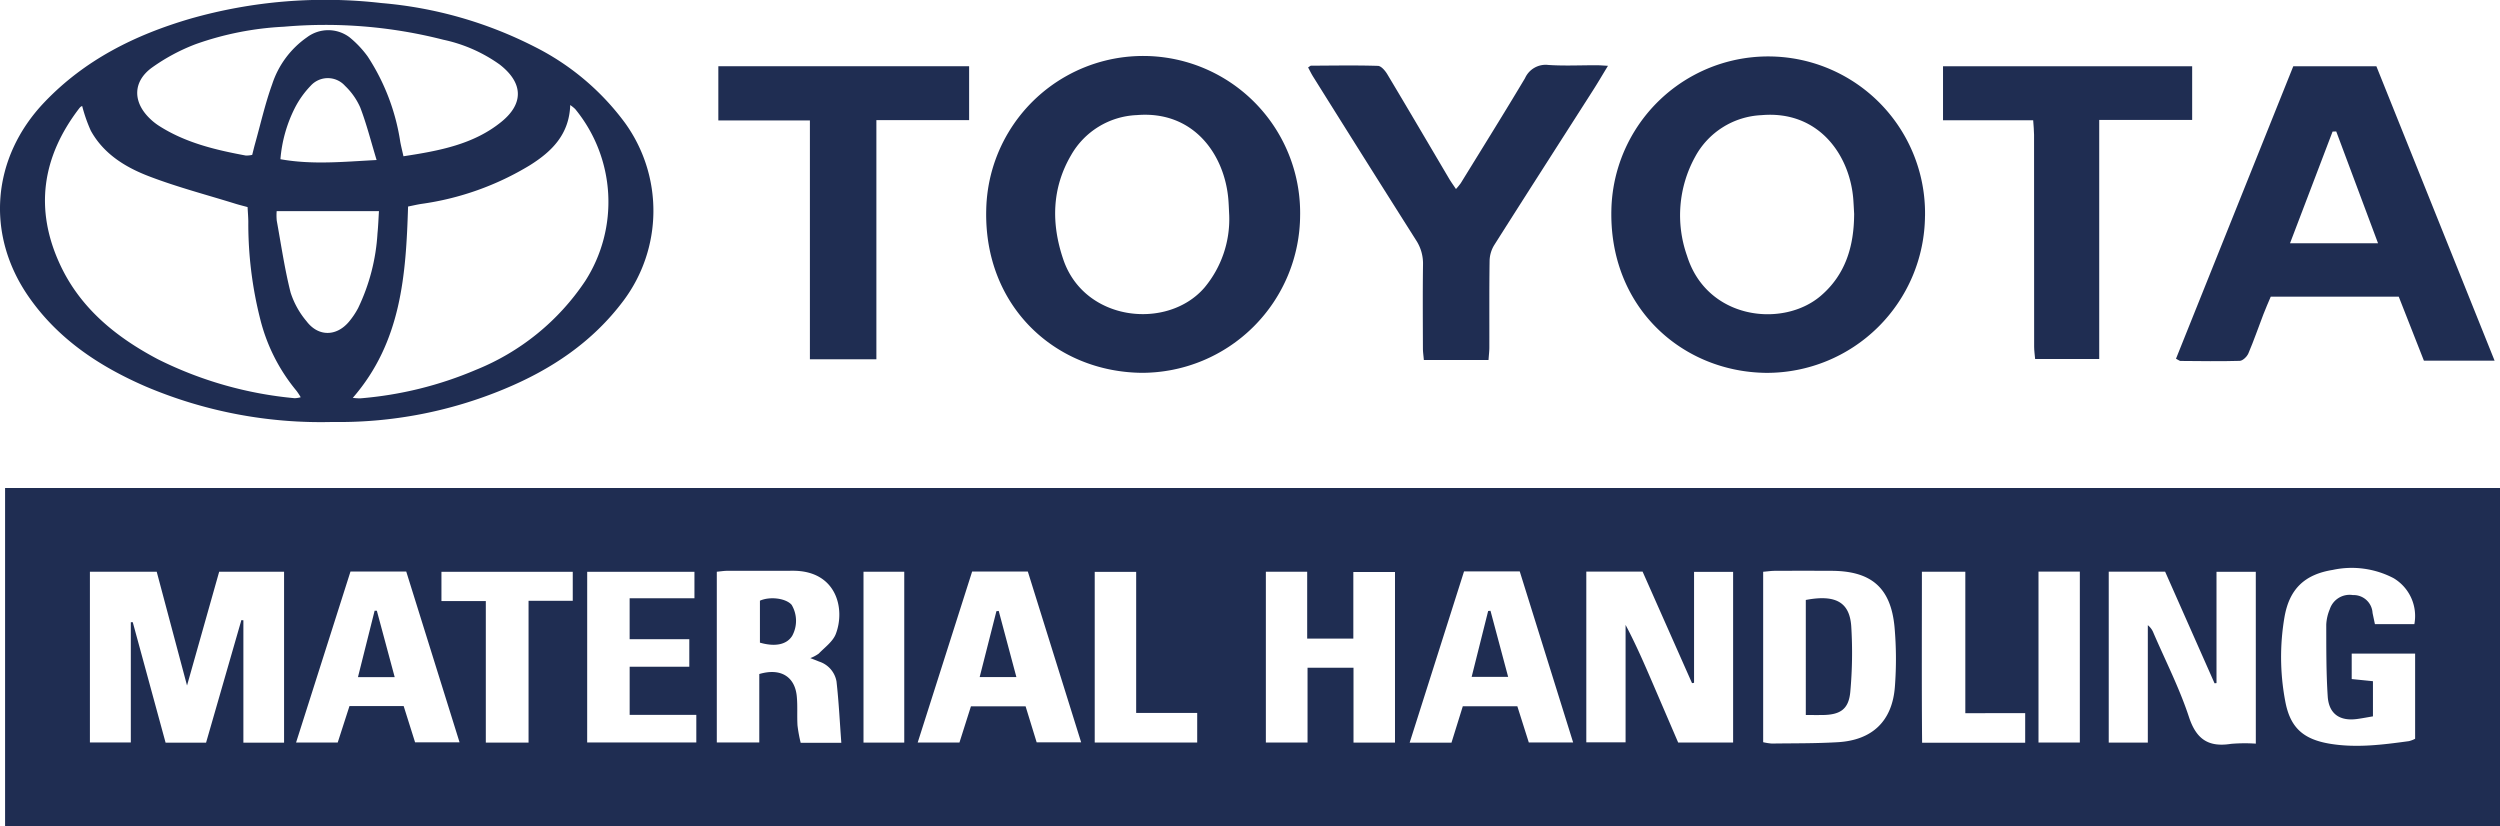 <?xml version="1.0" encoding="UTF-8"?> <svg xmlns="http://www.w3.org/2000/svg" xmlns:xlink="http://www.w3.org/1999/xlink" width="341.304" height="112.804" viewBox="0 0 341.304 112.804"><defs><style>.a{fill:#1f2d52;}.b{clip-path:url(#a);}</style><clipPath id="a"><rect class="a" width="341.304" height="112.804"></rect></clipPath></defs><g class="b"><path class="a" d="M3.035,291.321h340.61V337.5H3.035Zm38.088,34.762V302.745H32.264l-4.39,15.537L23.736,302.75H14.615v23.311H20.2V309.643l.264-.01,4.483,16.45h5.527l4.82-16.731.274.024v16.707Zm269.183-23.322h-5.365v15.194l-.267.022-6.745-15.234h-7.7v23.332h5.336V310.044a2.519,2.519,0,0,1,.776,1.068c1.644,3.812,3.548,7.54,4.84,11.469,1.014,3.083,2.7,4.145,5.751,3.664a22.621,22.621,0,0,1,3.377-.027Zm-91.4-.029v23.311h5.362V310.006c1.414,2.663,2.575,5.35,3.732,8.04s2.308,5.369,3.448,8.021h7.5v-23.3h-5.332v15.143l-.277.049-6.75-15.229Zm24.145.024V326.02a7.51,7.51,0,0,0,1.188.185c3.006-.042,6.017-.008,9.015-.185,4.719-.278,7.45-2.912,7.784-7.626a49.706,49.706,0,0,0-.051-8.083c-.5-5.373-3.162-7.66-8.573-7.687q-3.885-.019-7.77,0c-.482,0-.963.076-1.593.129M111.652,326.1H117.2c-.215-2.871-.347-5.635-.658-8.379a3.485,3.485,0,0,0-2.382-2.71c-.332-.143-.673-.267-1.194-.472a4.9,4.9,0,0,0,1.156-.617c.825-.855,1.924-1.637,2.324-2.676,1.318-3.425.115-8.664-5.9-8.631-2.972.016-5.944,0-8.916.008-.444,0-.888.076-1.43.125v23.307H106v-9.342c2.906-.86,4.855.346,5.118,3.029.13,1.322.017,2.667.1,4a19.865,19.865,0,0,0,.433,2.362m81.137-.028V302.787H187.1v9.093H180.8v-9.134h-5.641v23.318h5.69V315.853h6.275v10.223ZM331.953,309.9a6.008,6.008,0,0,0-2.837-6.274A12.334,12.334,0,0,0,320.8,302.5c-3.831.619-5.906,2.6-6.576,6.432a32.315,32.315,0,0,0,.1,11.479c.668,3.62,2.454,5.212,6.1,5.82,3.622.6,7.212.134,10.8-.357a3.878,3.878,0,0,0,.833-.32V313.923H323.4V317.4l2.9.292v4.8c-.779.131-1.474.267-2.175.361-2.355.316-3.847-.7-4-3.084-.212-3.261-.194-6.538-.2-9.809a6.176,6.176,0,0,1,.484-2.1,2.844,2.844,0,0,1,3.149-1.925,2.588,2.588,0,0,1,2.688,2.44c.1.477.2.953.322,1.524ZM57.8,302.717H50.191L42.76,326.068h5.685l1.606-4.979h7.4l1.559,4.951h6.072L57.8,302.717m144.413-.014-7.424,23.38H200.5l1.545-4.969h7.445l1.565,4.943h6.054l-7.29-23.353Zm-74.586,23.361h5.7l1.567-4.938h7.464l1.508,4.908h6.074l-7.277-23.31h-7.605l-7.432,23.341m-45.123-.012h14.9v-3.763h-9.1v-6.576h8.142v-3.756H88.3V306.37h8.848v-3.614H82.506Zm-13.837-19.3v19.323H74.5V306.712h6.034v-3.959H62.608v4Zm210.157,19.337v-4.033H270.65V302.744h-5.928c0,7.84-.038,15.556.027,23.345ZM157.453,302.766h-5.659v23.3h13.991v-4.037h-8.332Zm123.187,23.3h5.644V302.734H280.64Zm-160.412.005h5.563V302.746h-5.563Z" transform="translate(-2.341 -224.694)"></path><path class="a" d="M45.395,57.609a61.194,61.194,0,0,1-25.4-4.8C13.656,50.075,7.979,46.345,3.942,40.552-2.021,32-1.14,21.518,6.054,13.966c5.509-5.783,12.354-9.19,19.883-11.4A67.146,67.146,0,0,1,52.077.417,56.34,56.34,0,0,1,72.94,6.361,34.623,34.623,0,0,1,85.325,16.778a20.485,20.485,0,0,1-.184,24.24c-4.233,5.67-9.879,9.435-16.318,12.1a58.656,58.656,0,0,1-23.428,4.491M33.8,28.271c-.625-.171-1.137-.294-1.638-.45-3.956-1.231-7.983-2.28-11.842-3.762-3.208-1.232-6.185-3.054-7.928-6.23a20.765,20.765,0,0,1-1.172-3.354.842.842,0,0,0-.2.1,1.614,1.614,0,0,0-.231.251c-5.055,6.613-6.11,13.766-2.562,21.351C11,42.112,15.872,46.045,21.55,49.042a52.358,52.358,0,0,0,18.683,5.322,3.468,3.468,0,0,0,.821-.132,8.4,8.4,0,0,0-.567-.865,24.612,24.612,0,0,1-4.96-9.8A52.974,52.974,0,0,1,33.9,30.226c-.011-.635-.064-1.269-.1-1.955m14.36,26.045a8.061,8.061,0,0,0,1.017.068,50.694,50.694,0,0,0,15.792-3.891A32.566,32.566,0,0,0,79.9,38.358,19.992,19.992,0,0,0,78.53,14.89a5.133,5.133,0,0,0-.682-.55c-.133,4.018-2.527,6.348-5.491,8.21A38.827,38.827,0,0,1,57.5,27.841c-.554.087-1.1.217-1.789.355-.29,9.3-.9,18.474-7.548,26.12m6.92-32.983c4.913-.749,9.591-1.623,13.381-4.712,3.11-2.534,2.922-5.346-.241-7.808a20.571,20.571,0,0,0-7.692-3.386,64.972,64.972,0,0,0-21.764-1.78A42.051,42.051,0,0,0,26.7,6.033,26.35,26.35,0,0,0,20.7,9.261c-2.574,1.906-2.565,4.643-.3,6.867a7.979,7.979,0,0,0,1.237,1.006c3.632,2.348,7.741,3.326,11.916,4.1a3.478,3.478,0,0,0,.879-.091c.132-.52.251-1.03.392-1.533.76-2.71,1.378-5.472,2.334-8.112a12.556,12.556,0,0,1,4.762-6.414A4.832,4.832,0,0,1,47.7,5.076,13.83,13.83,0,0,1,50.2,7.717a29.241,29.241,0,0,1,4.447,11.656c.109.587.257,1.167.434,1.961m-17.31,7.49a7.62,7.62,0,0,0,.01,1.286c.6,3.284,1.075,6.6,1.892,9.828a11.577,11.577,0,0,0,2.191,3.939c1.6,2.1,4.052,2.073,5.756.07a10.619,10.619,0,0,0,1.271-1.886,27.178,27.178,0,0,0,2.645-10.206c.1-.994.134-2,.2-3.031Zm13.643-6.981c-.782-2.573-1.371-4.929-2.236-7.178A9.208,9.208,0,0,0,47.1,11.716a3.149,3.149,0,0,0-4.693,0,12.681,12.681,0,0,0-2.164,3.042,18.834,18.834,0,0,0-1.959,6.979c4.321.771,8.5.357,13.135.109" transform="translate(0 0)"></path><path class="a" d="M631.533,55.093A21.612,21.612,0,0,1,609.9,76.684c-11.82-.129-21.5-9.078-21.222-22.167a21.43,21.43,0,0,1,42.856.576m-9.681.111c-.035-.684-.056-1.37-.107-2.053-.458-6.169-4.685-12.3-12.51-11.652a10.836,10.836,0,0,0-8.977,5.479c-2.652,4.539-2.709,9.381-1.056,14.238,2.9,8.518,14.268,9.656,19.279,3.825a14.573,14.573,0,0,0,3.371-9.837" transform="translate(-454.038 -25.786)"></path><path class="a" d="M1004.654,55.247A21.6,21.6,0,0,1,983,76.682c-11.555-.108-21.564-9.015-21.157-22.444a21.414,21.414,0,0,1,42.815,1.009m-9.673-.2c-.036-.646-.067-1.293-.111-1.938-.419-6.075-4.674-12.29-12.537-11.611a10.86,10.86,0,0,0-9.073,5.7A16.565,16.565,0,0,0,972.166,60.7c2.716,8.723,13.083,9.873,18.236,5.485,3.42-2.913,4.555-6.814,4.578-11.144" transform="translate(-741.85 -25.778)"></path><path class="a" d="M1342.39,79.725h-9.648l-3.435-8.738h-17.474c-.342.817-.7,1.607-1.006,2.414-.684,1.778-1.3,3.583-2.049,5.333-.189.441-.762,1-1.174,1.017-2.7.081-5.406.029-8.109.011-.1,0-.2-.1-.6-.3l16.014-39.931h11.343l16.142,40.2m-15.914-16.033-5.707-15.268-.5.019-5.81,15.249Z" transform="translate(-1001.826 -30.486)"></path><path class="a" d="M801.067,55.67a8.681,8.681,0,0,0,.654-.8c2.934-4.767,5.9-9.519,8.766-14.325a3.084,3.084,0,0,1,3.183-1.807c2.2.147,4.416.034,6.625.04.408,0,.816.04,1.517.077-.775,1.274-1.414,2.368-2.1,3.436-4.49,7.029-9,14.043-13.461,21.091a4.294,4.294,0,0,0-.6,2.136c-.057,3.923-.024,7.846-.033,11.77,0,.522-.067,1.044-.114,1.733h-8.827c-.052-.623-.127-1.1-.128-1.587-.01-3.809-.038-7.619.013-11.427a5.791,5.791,0,0,0-.937-3.327q-7.062-11.147-14.059-22.337c-.253-.4-.458-.836-.692-1.268.214-.13.308-.236.4-.236,3.046-.016,6.093-.07,9.135.023.442.013.986.658,1.273,1.136,2.837,4.737,5.628,9.5,8.437,14.256.262.444.568.862.937,1.417" transform="translate(-602.29 -29.87)"></path><path class="a" d="M428.8,46.937v-7.4h34.237v7.356H450.376V79.544H441.3V46.937Z" transform="translate(-330.731 -30.494)"></path><path class="a" d="M1181.172,46.889V79.525h-8.75c-.049-.585-.134-1.134-.135-1.682q-.012-14.462-.011-28.923c0-.591-.069-1.182-.12-1.987h-12.309V39.561h34.013v7.328Z" transform="translate(-894.583 -30.513)"></path><path class="a" d="M1077.937,357.325c4.318-.828,6.018.509,6.209,3.664a58.8,58.8,0,0,1-.134,8.875c-.218,2.387-1.376,3.144-3.809,3.169-.71.007-1.421,0-2.266,0Z" transform="translate(-831.406 -275.417)"></path><path class="a" d="M453.625,363.194v-5.731c1.409-.624,3.572-.316,4.33.569a4.272,4.272,0,0,1,.074,4.23c-.73,1.177-2.277,1.539-4.4.931" transform="translate(-349.878 -275.456)"></path><path class="a" d="M216.255,364.556l2.438,9.068h-5.016l2.274-9.063.3,0" transform="translate(-164.808 -281.18)"></path><path class="a" d="M881.046,364.6l2.41,9.02h-4.981l2.253-8.994.318-.026" transform="translate(-677.562 -281.214)"></path><path class="a" d="M587.387,364.667,589.8,373.7h-5.013l2.287-8.994.316-.038" transform="translate(-451.041 -281.265)"></path></g></svg> 